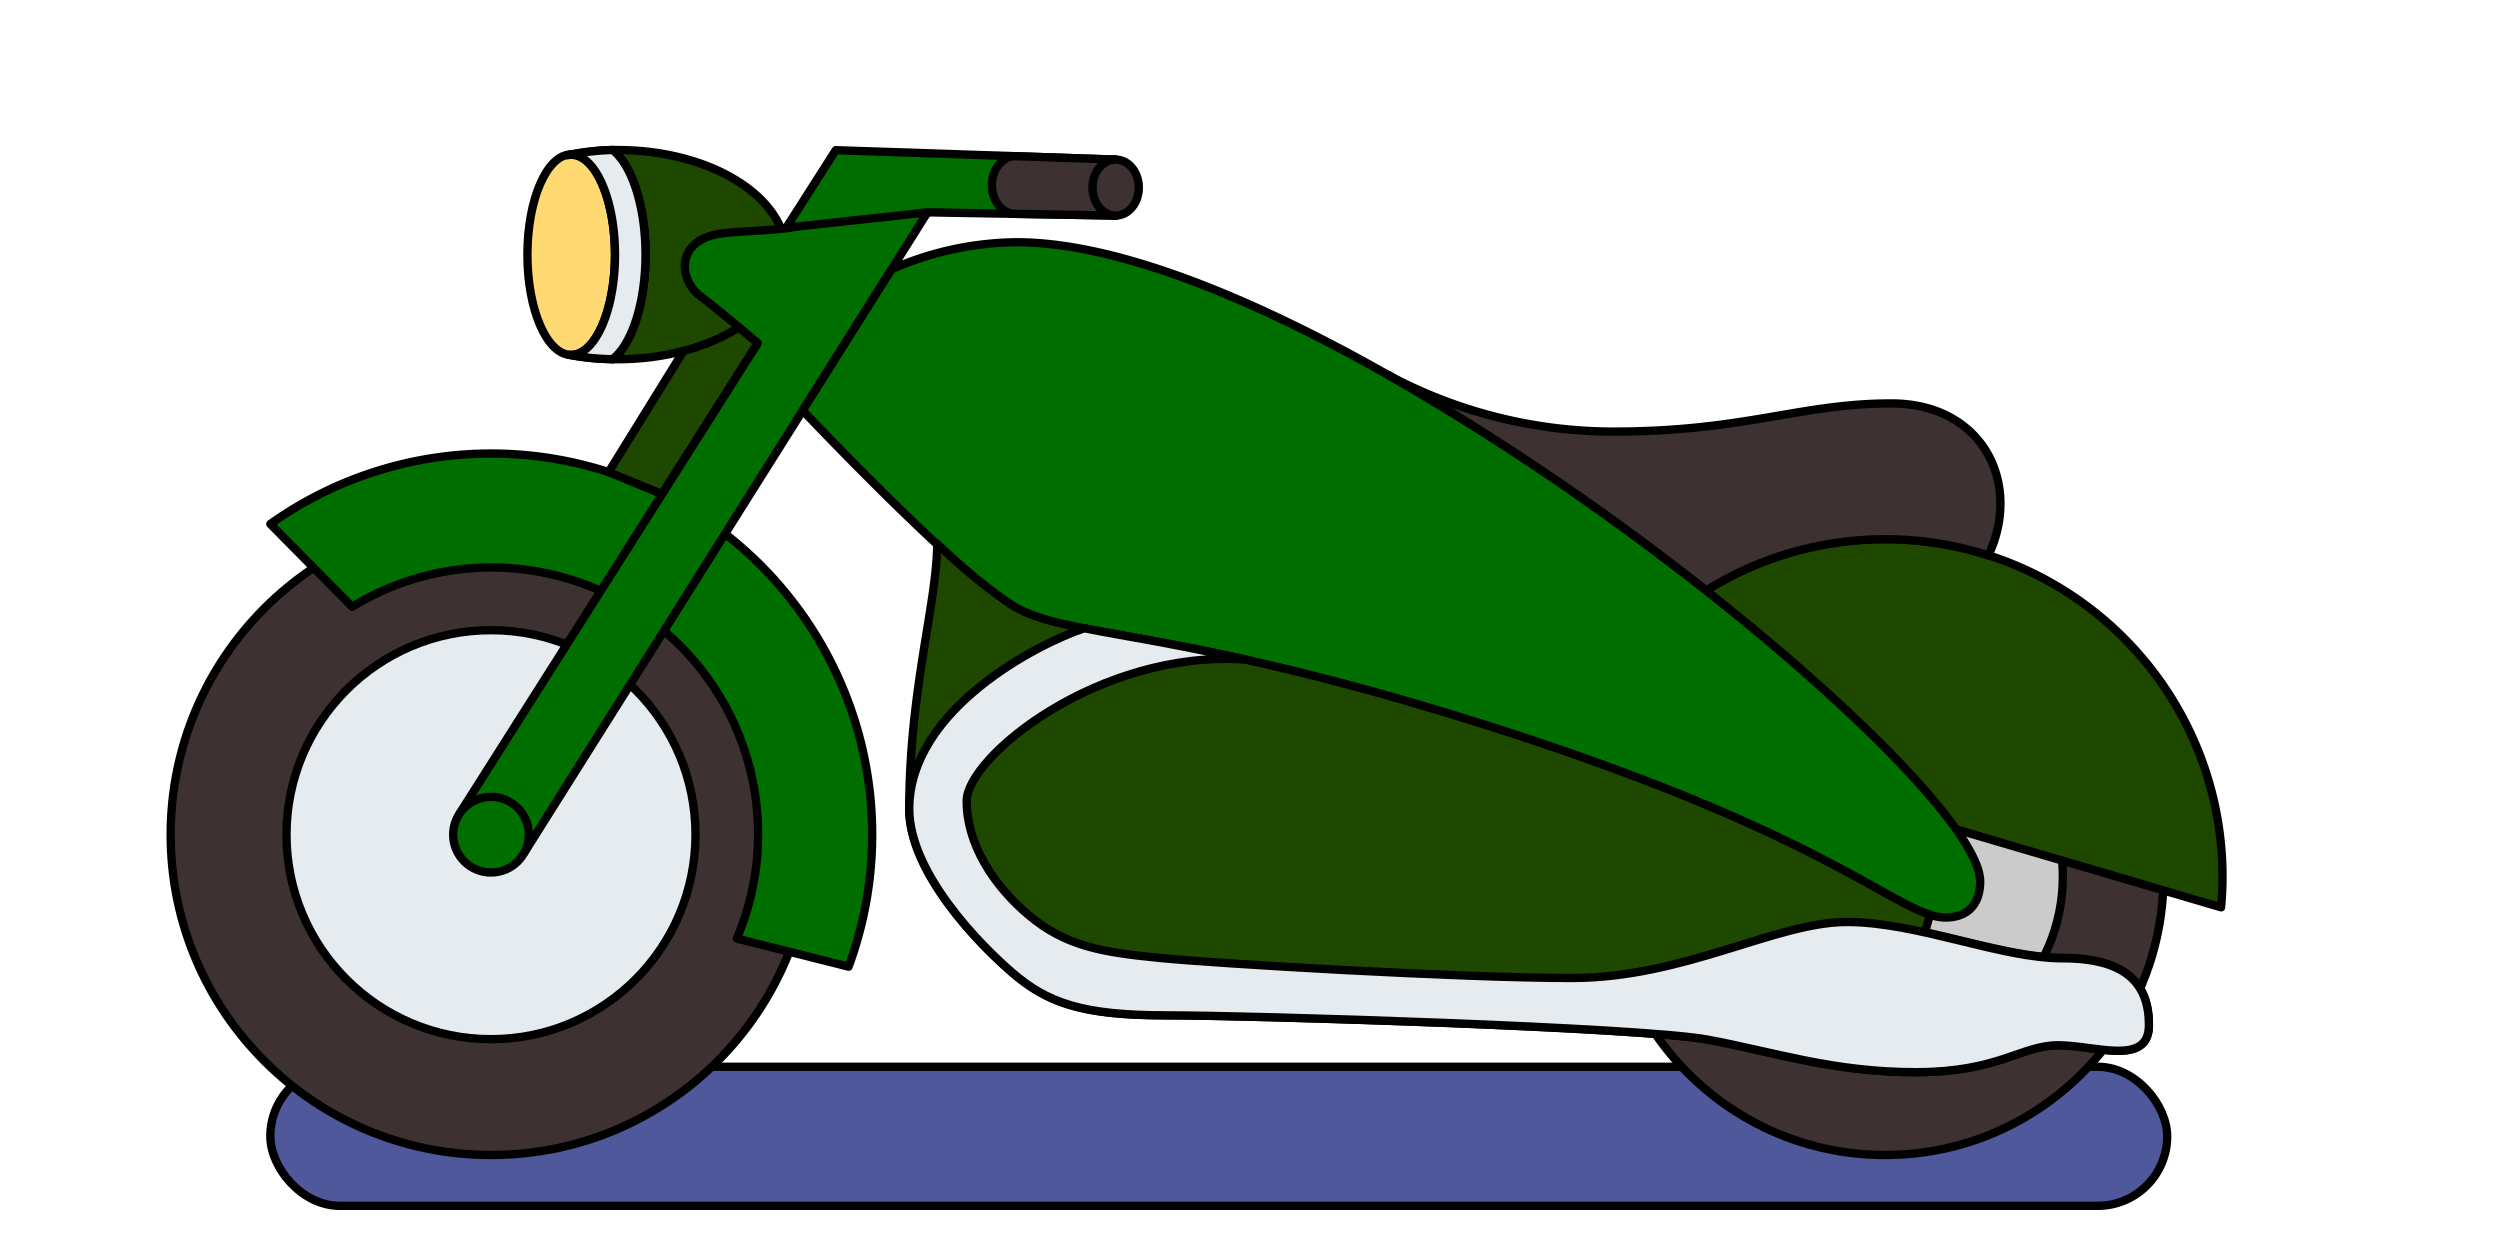 <svg id="Layer_1" data-name="Layer 1" xmlns="http://www.w3.org/2000/svg" viewBox="0 0 300 150"><defs><style>.cls-1{fill:#4e589b;}.cls-1,.cls-2,.cls-3,.cls-4,.cls-5,.cls-6,.cls-7,.cls-8{stroke:#000;stroke-linecap:round;stroke-linejoin:round;}.cls-2{fill:#3e3132;}.cls-3{fill:#cbcbcb;}.cls-4{fill:#e5ebee;}.cls-5{fill:#1e4800;}.cls-6{fill:#006f00;}.cls-7{fill:none;}.cls-8{fill:#ffda72;}</style></defs><rect class="cls-1" x="32.44" y="128.01" width="227.62" height="16.69" rx="8.34"/><circle class="cls-2" cx="226.21" cy="105.19" r="33.41"/><circle class="cls-3" cx="226.21" cy="105.19" r="21.33"/><circle class="cls-2" cx="58.92" cy="100.16" r="38.44"/><circle class="cls-4" cx="58.92" cy="100.16" r="24.54"/><path class="cls-5" d="M190.31,86.45a40.49,40.49,0,0,1,76.39,18.74c0,1.24-.06,2.47-.17,3.69Z"/><path class="cls-6" d="M42.26,72.81a32,32,0,0,1,46.16,39.81L101.83,116A45.73,45.73,0,0,0,32.44,62.88Z"/><polygon class="cls-5" points="73.03 56.66 85.43 36.61 90.94 41.17 79.45 59.29 73.03 56.66"/><path class="cls-5" d="M94.35,30.56c0,6.93-9.06,12.55-20.24,12.55h-.6c2.28-1.74,3.95-6.7,3.95-12.54S75.81,19.78,73.52,18h.59C85.29,18,94.35,23.63,94.35,30.56Z"/><path class="cls-7" d="M77.46,30.56c0,5.84-1.67,10.8-3.95,12.54a30,30,0,0,1-5.21-.52h.25c2.89,0,5.25-5.38,5.25-12s-2.36-12-5.25-12a1.8,1.8,0,0,0-.46.05h0A30.36,30.36,0,0,1,73.52,18C75.81,19.78,77.46,24.73,77.46,30.56Z"/><ellipse class="cls-8" cx="68.54" cy="30.56" rx="5.25" ry="12.03"/><path class="cls-4" d="M77.46,30.56c0,5.84-1.67,10.8-3.95,12.54a30,30,0,0,1-5.21-.52h.25c2.89,0,5.25-5.38,5.25-12s-2.36-12-5.25-12a1.8,1.8,0,0,0-.46.05h0A30.36,30.36,0,0,1,73.52,18C75.81,19.78,77.46,24.73,77.46,30.56Z"/><path class="cls-6" d="M55.16,97.61,90.94,41.17S86.59,37.46,84,35.5,81,28.71,86.69,28s12.5.41,19-5.89l5.58,3.41L62.92,102.31Z"/><circle class="cls-6" cx="58.92" cy="100.16" r="4.54"/><polygon class="cls-6" points="94.35 27.33 100.29 18.02 133.88 19.15 133.88 25.87 111.28 25.48 94.35 27.33"/><path class="cls-2" d="M121.8,25.66c-1.53,0-2.78-1.59-2.78-3.44s1.25-3.48,2.78-3.48l12.08.41v6.72Z"/><ellipse class="cls-2" cx="133.88" cy="22.51" rx="2.78" ry="3.36"/><path class="cls-6" d="M107,32.31a38,38,0,0,1,15-3.24c37,0,115.62,63.67,115.62,76.7,0,3.06-1.84,4.33-4.1,4.33-5.89,0-13.11-9.94-57.34-23.73-35.6-11.09-48.07-9.71-54.76-13.68S96.32,49.25,96.32,49.25Z"/><path class="cls-6" d="M166.65,45l0,0h0Z"/><path class="cls-6" d="M166.8,45.12l.36.2Z"/><path class="cls-2" d="M238.61,66.65a40.55,40.55,0,0,0-33.86,4.21,312.79,312.79,0,0,0-37.59-25.54,57.42,57.42,0,0,0,26.44,6.47c15.8,0,22.4-3.38,33.36-3.38S242.68,58,238.61,66.65Z"/><path class="cls-5" d="M257.87,123c0,5-6.44,2.43-10.89,2.43s-7.12,3.23-17.08,3.23-17-2.43-25-3.91-54.81-2.91-65-2.91-14.26-1.57-18.38-5.09c-3.92-3.35-12.41-12-12.41-19.68,0-14.24,3.35-24.81,3.35-31.83a67.31,67.31,0,0,0,9.06,7.44c2.1,1.25,4.77,2,8.56,2.71h0l.35.07c.44.09.89.18,1.37.26,1.42.27,3,.55,4.71.85l1.53.28c2.1.38,4.42.82,7,1.36l1.26.26c1,.21,2.06.43,3.14.68,7.07,1.57,15.84,3.8,26.8,7.21,39.51,12.31,49.48,21.55,55.36,23.39l-.61,2.11c5.83,1.28,11.71,3.08,16.58,3.08C255.09,115,257.87,118,257.87,123Z"/><path class="cls-4" d="M257.87,123c0,5-6.44,2.43-10.89,2.43s-7.12,3.23-17.08,3.23-17-2.43-25-3.91-54.81-2.91-65-2.91-14.26-1.57-18.38-5.09c-3.92-3.35-12.41-12-12.41-19.68,0-11.94,15.44-19.84,21-21.68h0c4.54.9,10.69,1.83,19.38,3.76C131.83,77.94,116,90.87,116,96.12s3.32,10.21,7.35,13.62c4.5,3.83,8.92,4.53,15.78,5.21s36,2.41,49.49,2.41,24.49-6.72,33-6.72S240,115,247.53,115,257.87,118,257.87,123Z"/></svg>